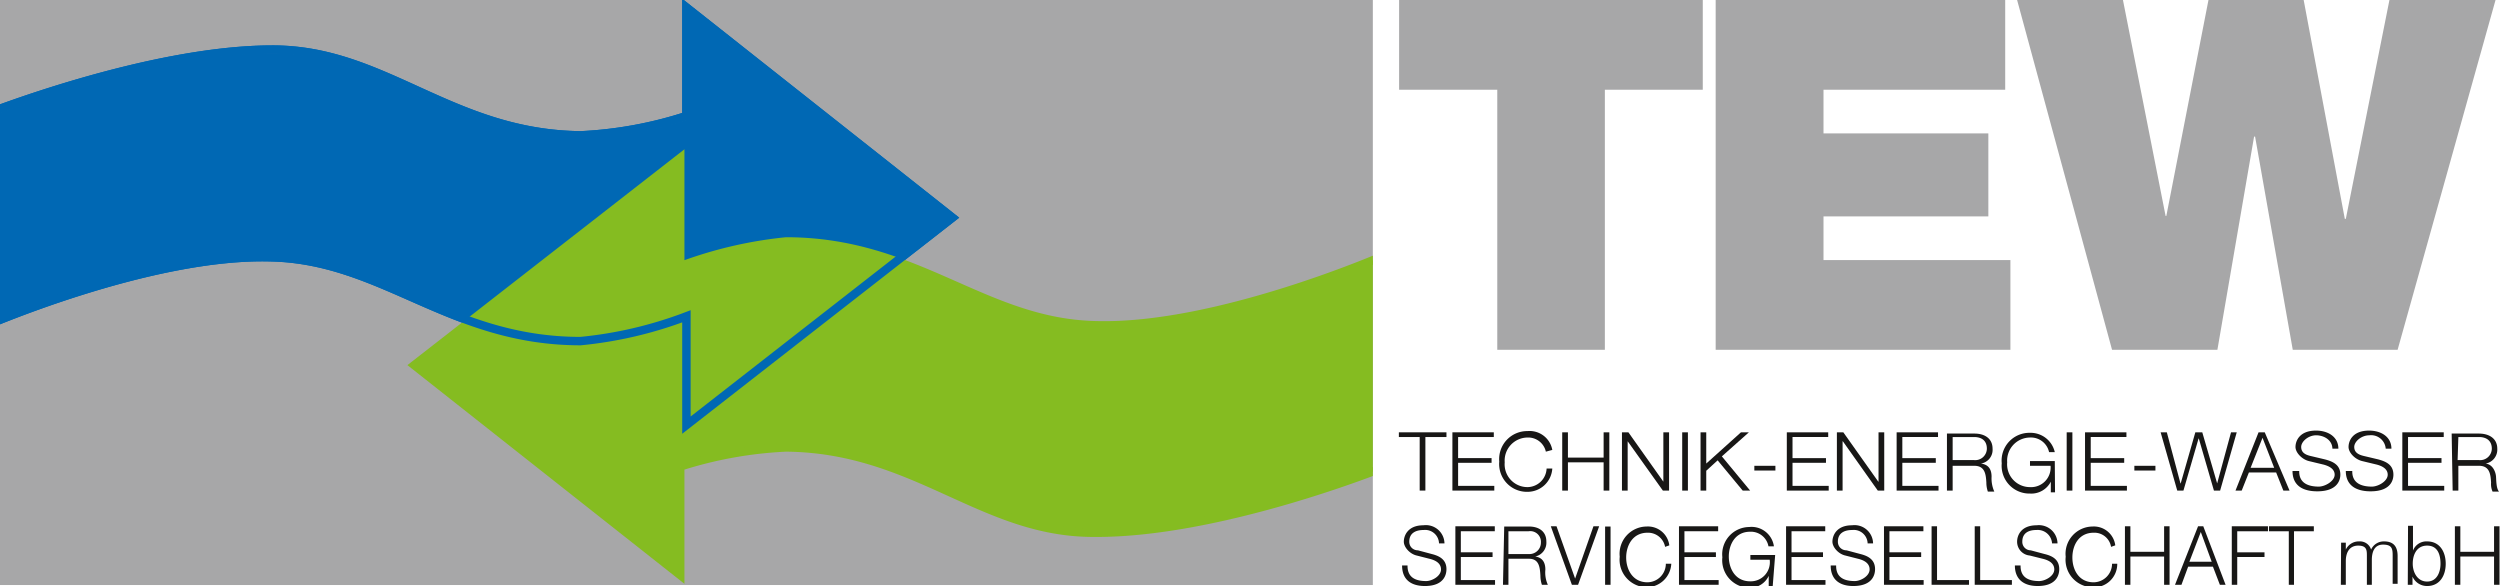<?xml version="1.0" encoding="UTF-8"?>
<svg xmlns="http://www.w3.org/2000/svg" id="Ebene_1" data-name="Ebene 1" viewBox="0 0 100.85 23.64">
  <defs>
    <clipPath id="clip-path">
      <path class="cls-1" d="M0 0h55.38v23.6H0z"></path>
    </clipPath>
    <clipPath id="clip-path-2">
      <path class="cls-1" d="M0 0h100.85v23.64H0z"></path>
    </clipPath>
    <style>.cls-1,.cls-5,.cls-7{fill:none}.cls-2{fill:#a7a7a8}.cls-3{clip-path:url(#clip-path)}.cls-4{fill:#0068b4}.cls-5{stroke:#0068b4}.cls-5,.cls-7{stroke-miterlimit:3.86;stroke-width:.34px}.cls-6{fill:#85bc21}.cls-7{stroke:#85bc21}.cls-8{clip-path:url(#clip-path-2)}.cls-9{fill:#181716}</style>
  </defs>
  <path class="cls-2" d="M0 0h55.38v23.6H0z"></path>
  <g class="cls-3">
    <path class="cls-4" d="M38.47 8.91 27.74.43v4.39a16.43 16.43 0 0 1-4.27.77c-5.21-.06-7.88-3.44-12.39-3.44C6 2.09-.72 4.82-.72 4.82v8.54s6.82-3 11.74-2.85c4.51.12 7.18 3.38 12.45 3.38a16.38 16.38 0 0 0 4.27-1v4.39Z"></path>
    <path class="cls-5" d="M38.42 8.78 27.69.3v4.38a16.27 16.27 0 0 1-4.27.78C18.2 5.4 15.53 2 11 2 5.93 2-.77 4.68-.77 4.68v8.54s6.82-3 11.74-2.84c4.5.12 7.17 3.38 12.45 3.38a16.49 16.49 0 0 0 4.27-1v4.39Z"></path>
    <path class="cls-6" d="m16.71 14.73 10.73 8.47v-4.38a16.43 16.43 0 0 1 4.27-.77c5.22.05 7.89 3.44 12.39 3.44 5.1.05 11.8-2.67 11.8-2.67v-8.54s-6.82 3-11.74 2.84C39.65 13 37 9.74 31.71 9.74a16.93 16.93 0 0 0-4.27 1V6.37Z"></path>
    <path class="cls-7" d="m16.71 14.73 10.73 8.47v-4.38a16.43 16.43 0 0 1 4.27-.77c5.22.05 7.89 3.44 12.39 3.44 5.1.05 11.8-2.67 11.8-2.67v-8.54s-6.82 3-11.74 2.84C39.65 13 37 9.74 31.71 9.74a16.93 16.93 0 0 0-4.27 1V6.37Z"></path>
    <path class="cls-5" d="M38.42 8.78 27.69.3v4.38a16.27 16.27 0 0 1-4.27.78C18.2 5.4 15.53 2 11 2 5.93 2-.77 4.68-.77 4.68v8.54s6.82-3 11.74-2.84c4.5.12 7.17 3.38 12.45 3.38a16.49 16.49 0 0 0 4.27-1v4.39Z"></path>
  </g>
  <path class="cls-2" d="M56.44 0v3.62h3.96v10.49h4.34V3.62h3.95V0H56.44zM69.21 0v14.11H81.1v-3.62h-7.54V8.73h6.65V5.38h-6.65V3.62h7.33V0H69.21zM96.39 0l-1.76 8.83h-.04L92.93 0h-3.84l-1.7 8.71h-.03L85.64 0h-4.27l3.83 14.11h4.25l1.48-8.6h.04l1.52 8.6h4.23L100.67 0h-4.28z"></path>
  <g class="cls-8">
    <path class="cls-9" d="M56.56 22.81c0 .58.37.83.92.83.81 0 .87-.51.87-.68 0-.38-.27-.53-.59-.61l-.56-.15c-.19 0-.35-.14-.35-.35 0-.36.28-.47.58-.47a.56.56 0 0 1 .62.54h.22a.75.75 0 0 0-.85-.73c-.64 0-.79.43-.79.66s.25.5.52.56l.51.13c.21.05.47.16.47.43s-.36.47-.6.47c-.42 0-.76-.14-.75-.63Z"></path>
  </g>
  <path class="cls-9" d="M58.71 21.23v2.36h1.6v-.19h-1.38v-.93h1.28v-.19h-1.28v-.85h1.37v-.2h-1.59z"></path>
  <g class="cls-8">
    <path class="cls-9" d="M60.63 23.59h.22v-1.05h.83c.41 0 .44.35.46.68a1.19 1.19 0 0 0 .06.37h.24a1.21 1.21 0 0 1-.1-.61c0-.28-.11-.49-.41-.53a.57.57 0 0 0 .45-.6c0-.43-.32-.61-.7-.61h-1Zm.22-2.16h.82a.43.43 0 0 1 .49.46.46.46 0 0 1-.49.46h-.82Z"></path>
  </g>
  <path class="cls-9" d="m64.28 21.23-.74 2.11-.75-2.11h-.23l.85 2.36h.25l.85-2.36h-.23zM64.75 21.24h.22v2.35h-.22z"></path>
  <g class="cls-8">
    <path class="cls-9" d="M67.34 22a.87.87 0 0 0-.92-.76 1.1 1.1 0 0 0-1.08 1.22 1.11 1.11 0 0 0 1.08 1.23 1 1 0 0 0 1-.95h-.22a.75.75 0 0 1-.74.75c-.6 0-.86-.52-.86-1s.26-1 .86-1a.7.7 0 0 1 .71.57Z"></path>
  </g>
  <path class="cls-9" d="M67.73 21.23v2.36h1.6v-.19h-1.38v-.93h1.27v-.19h-1.27v-.85h1.36v-.2h-1.58z"></path>
  <g class="cls-8">
    <path class="cls-9" d="M71.61 22.39h-1v.19h.78a.77.77 0 0 1-.79.87c-.61 0-.86-.53-.86-1s.25-1 .86-1a.72.72 0 0 1 .74.59h.22a.91.91 0 0 0-1-.78 1.1 1.1 0 0 0-1.08 1.22 1.11 1.11 0 0 0 1.08 1.23.83.83 0 0 0 .79-.48v.43h.16Z"></path>
  </g>
  <path class="cls-9" d="M72.05 21.23v2.36h1.59v-.19h-1.37v-.93h1.27v-.19h-1.27v-.85h1.36v-.2h-1.58z"></path>
  <g class="cls-8">
    <path class="cls-9" d="M73.85 22.81c0 .58.37.83.91.83.82 0 .88-.51.88-.68 0-.38-.27-.53-.59-.61l-.56-.15c-.19 0-.35-.14-.35-.35 0-.36.28-.47.58-.47a.56.56 0 0 1 .62.54h.22a.75.75 0 0 0-.85-.73c-.64 0-.79.43-.79.66s.25.5.52.56l.51.13c.21.05.47.16.47.43s-.36.47-.6.47c-.42 0-.76-.14-.75-.63Z"></path>
  </g>
  <path class="cls-9" d="M76 21.23v2.36h1.6v-.19h-1.38v-.93h1.28v-.19h-1.28v-.85h1.37v-.2H76zM77.92 21.23v2.36h1.51v-.19h-1.29v-2.17h-.22zM79.66 21.23v2.36h1.5v-.19h-1.28v-2.17h-.22z"></path>
  <g class="cls-8">
    <path class="cls-9" d="M81.28 22.81c0 .58.38.83.92.83.81 0 .87-.51.87-.68 0-.38-.26-.53-.59-.61l-.56-.15a.34.34 0 0 1-.34-.35c0-.36.27-.47.57-.47a.58.58 0 0 1 .63.54H83a.75.75 0 0 0-.84-.73c-.65 0-.79.43-.79.66a.56.56 0 0 0 .51.56l.52.13c.21.05.47.16.47.43s-.37.47-.61.47c-.42 0-.76-.14-.75-.63ZM85.33 22a.87.87 0 0 0-.92-.76 1.1 1.1 0 0 0-1.08 1.22 1.11 1.11 0 0 0 1.08 1.23.94.94 0 0 0 1-.95h-.21a.75.75 0 0 1-.74.75c-.61 0-.86-.52-.86-1s.25-1 .86-1a.68.68 0 0 1 .7.57Z"></path>
  </g>
  <path class="cls-9" d="M87.3 21.23v1.03h-1.36v-1.03h-.22v2.36h.22v-1.14h1.36v1.14h.22v-2.36h-.22zM88.78 21.46l.44 1.2h-.9Zm-.11-.23-.93 2.36H88l.27-.73h1l.28.73h.23l-.9-2.36ZM90.03 21.23v2.36h.22v-1.12h1.1v-.19h-1.1v-.85h1.24v-.2h-1.46zM91.53 21.23v.2h.8v2.16h.21v-2.16h.8v-.2h-1.81z"></path>
  <g class="cls-8">
    <path class="cls-9" d="M94.43 23.59h.2v-.95c0-.36.15-.63.5-.63s.35.19.35.42v1.16h.2v-1c0-.32.1-.62.45-.62s.39.15.39.43v1.15h.2v-1.12c0-.4-.18-.59-.55-.59a.56.56 0 0 0-.52.33.47.47 0 0 0-.48-.33.58.58 0 0 0-.54.33v-.28h-.19ZM98.45 22.74c0 .35-.15.72-.54.72s-.58-.37-.58-.72.15-.73.58-.73.54.37.54.73m-1.32.85h.19v-.33a.64.64 0 0 0 .59.38c.51 0 .75-.42.75-.9s-.24-.9-.75-.9a.58.58 0 0 0-.57.37v-1h-.2Z"></path>
  </g>
  <path class="cls-9" d="M100.61 21.23v1.03h-1.36v-1.03h-.22v2.36h.22v-1.14h1.36v1.14h.22v-2.36h-.22zM56.43 17.63h.84v2.16h.23v-2.16h.85v-.19h-1.92v.19zM58.59 19.79h1.69v-.19h-1.46v-.93h1.35v-.19h-1.35v-.85h1.44v-.19h-1.67v2.35z"></path>
  <g class="cls-8">
    <path class="cls-9" d="M62.62 18.15a.93.93 0 0 0-1-.76 1.13 1.13 0 0 0-1.14 1.23 1.12 1.12 0 0 0 1.14 1.22 1 1 0 0 0 1-.94h-.23a.78.78 0 0 1-.78.75.92.92 0 0 1-.91-1 .93.93 0 0 1 .91-1 .73.73 0 0 1 .75.57Z"></path>
  </g>
  <path class="cls-9" d="M63.02 19.79h.23v-1.14h1.44v1.14h.23v-2.35h-.23v1.02h-1.44v-1.02h-.23v2.35zM65.43 19.79h.23V17.8l1.42 1.99h.25v-2.35h-.23v1.99l-1.41-1.99h-.26v2.35zM67.86 17.44h.23v2.35h-.23zM68.6 19.79h.23v-.8l.46-.42 1.01 1.22h.3l-1.14-1.38 1.09-.97h-.32l-1.4 1.26v-1.26h-.23v2.35zM70.77 18.79h.85v.19h-.85zM72.08 19.79h1.69v-.19h-1.46v-.93h1.35v-.19h-1.35v-.85h1.44v-.19h-1.67v2.35zM74.1 19.79h.23V17.8h.01l1.41 1.99h.26v-2.35h-.23v1.99h-.01l-1.41-1.99h-.26v2.35zM76.51 19.79h1.69v-.19h-1.46v-.93h1.35v-.19h-1.35v-.85h1.44v-.19h-1.67v2.35z"></path>
  <g class="cls-8">
    <path class="cls-9" d="M78.54 19.79h.23v-1h.87c.44 0 .47.35.49.68a1.09 1.09 0 0 0 .06.36h.26a1.31 1.31 0 0 1-.11-.6c0-.28-.11-.49-.43-.53a.56.56 0 0 0 .47-.6c0-.42-.33-.61-.73-.61h-1.11Zm.23-2.16h.86c.35 0 .52.18.52.47a.47.47 0 0 1-.52.46h-.86ZM82.89 18.6h-1v.19h.83a.79.79 0 0 1-.84.86.92.92 0 0 1-.91-1 .93.93 0 0 1 .91-1 .75.75 0 0 1 .78.59h.23a1 1 0 0 0-1-.78 1.12 1.12 0 0 0-1.14 1.23 1.12 1.12 0 0 0 1.14 1.22.88.88 0 0 0 .84-.48v.43h.17Z"></path>
  </g>
  <path class="cls-9" d="M83.37 17.44h.23v2.35h-.23zM84.11 19.79h1.69v-.19h-1.46v-.93h1.35v-.19h-1.35v-.85h1.44v-.19h-1.67v2.35zM86.1 18.79h.85v.19h-.85zM87.83 19.79h.25l.61-2.1h.01l.61 2.1h.25l.67-2.35H90l-.56 2.06-.6-2.06h-.28l-.59 2.06h-.01l-.55-2.06h-.25l.67 2.35zM90.18 19.79h.25l.29-.73h1.1l.29.73h.25l-1-2.35h-.25Zm1.09-2.13.47 1.21h-.95Z"></path>
  <g class="cls-8">
    <path class="cls-9" d="M92.48 19c0 .57.39.82 1 .82.86 0 .93-.51.93-.67 0-.39-.28-.53-.63-.62l-.59-.14c-.2-.05-.36-.14-.36-.36s.29-.47.6-.47.65.18.66.54h.24c0-.48-.42-.73-.9-.73-.68 0-.83.43-.83.66s.26.5.54.57l.54.13c.22.05.5.16.5.42s-.39.48-.64.48c-.44 0-.8-.15-.79-.63ZM94.63 19c0 .57.4.82 1 .82.86 0 .92-.51.92-.67 0-.39-.28-.53-.62-.62l-.59-.14c-.2-.05-.37-.14-.37-.36s.29-.47.61-.47a.59.59 0 0 1 .66.54h.23c0-.48-.42-.73-.9-.73-.68 0-.83.43-.83.66s.26.5.55.57l.54.13c.22.05.49.16.49.42s-.38.48-.64.48c-.44 0-.8-.15-.79-.63Z"></path>
  </g>
  <path class="cls-9" d="M96.91 19.79h1.69v-.19h-1.46v-.93h1.35v-.19h-1.35v-.85h1.44v-.19h-1.67v2.35z"></path>
  <g class="cls-8">
    <path class="cls-9" d="M98.94 19.79h.23v-1h.83c.44 0 .47.35.49.68a.74.74 0 0 0 .06.36h.26c-.11-.12-.11-.44-.12-.6s-.11-.49-.42-.53a.57.57 0 0 0 .47-.6c0-.42-.34-.61-.74-.61h-1.1Zm.23-2.16h.83c.34 0 .52.18.52.47a.47.47 0 0 1-.52.46h-.86Z"></path>
  </g>
</svg>
